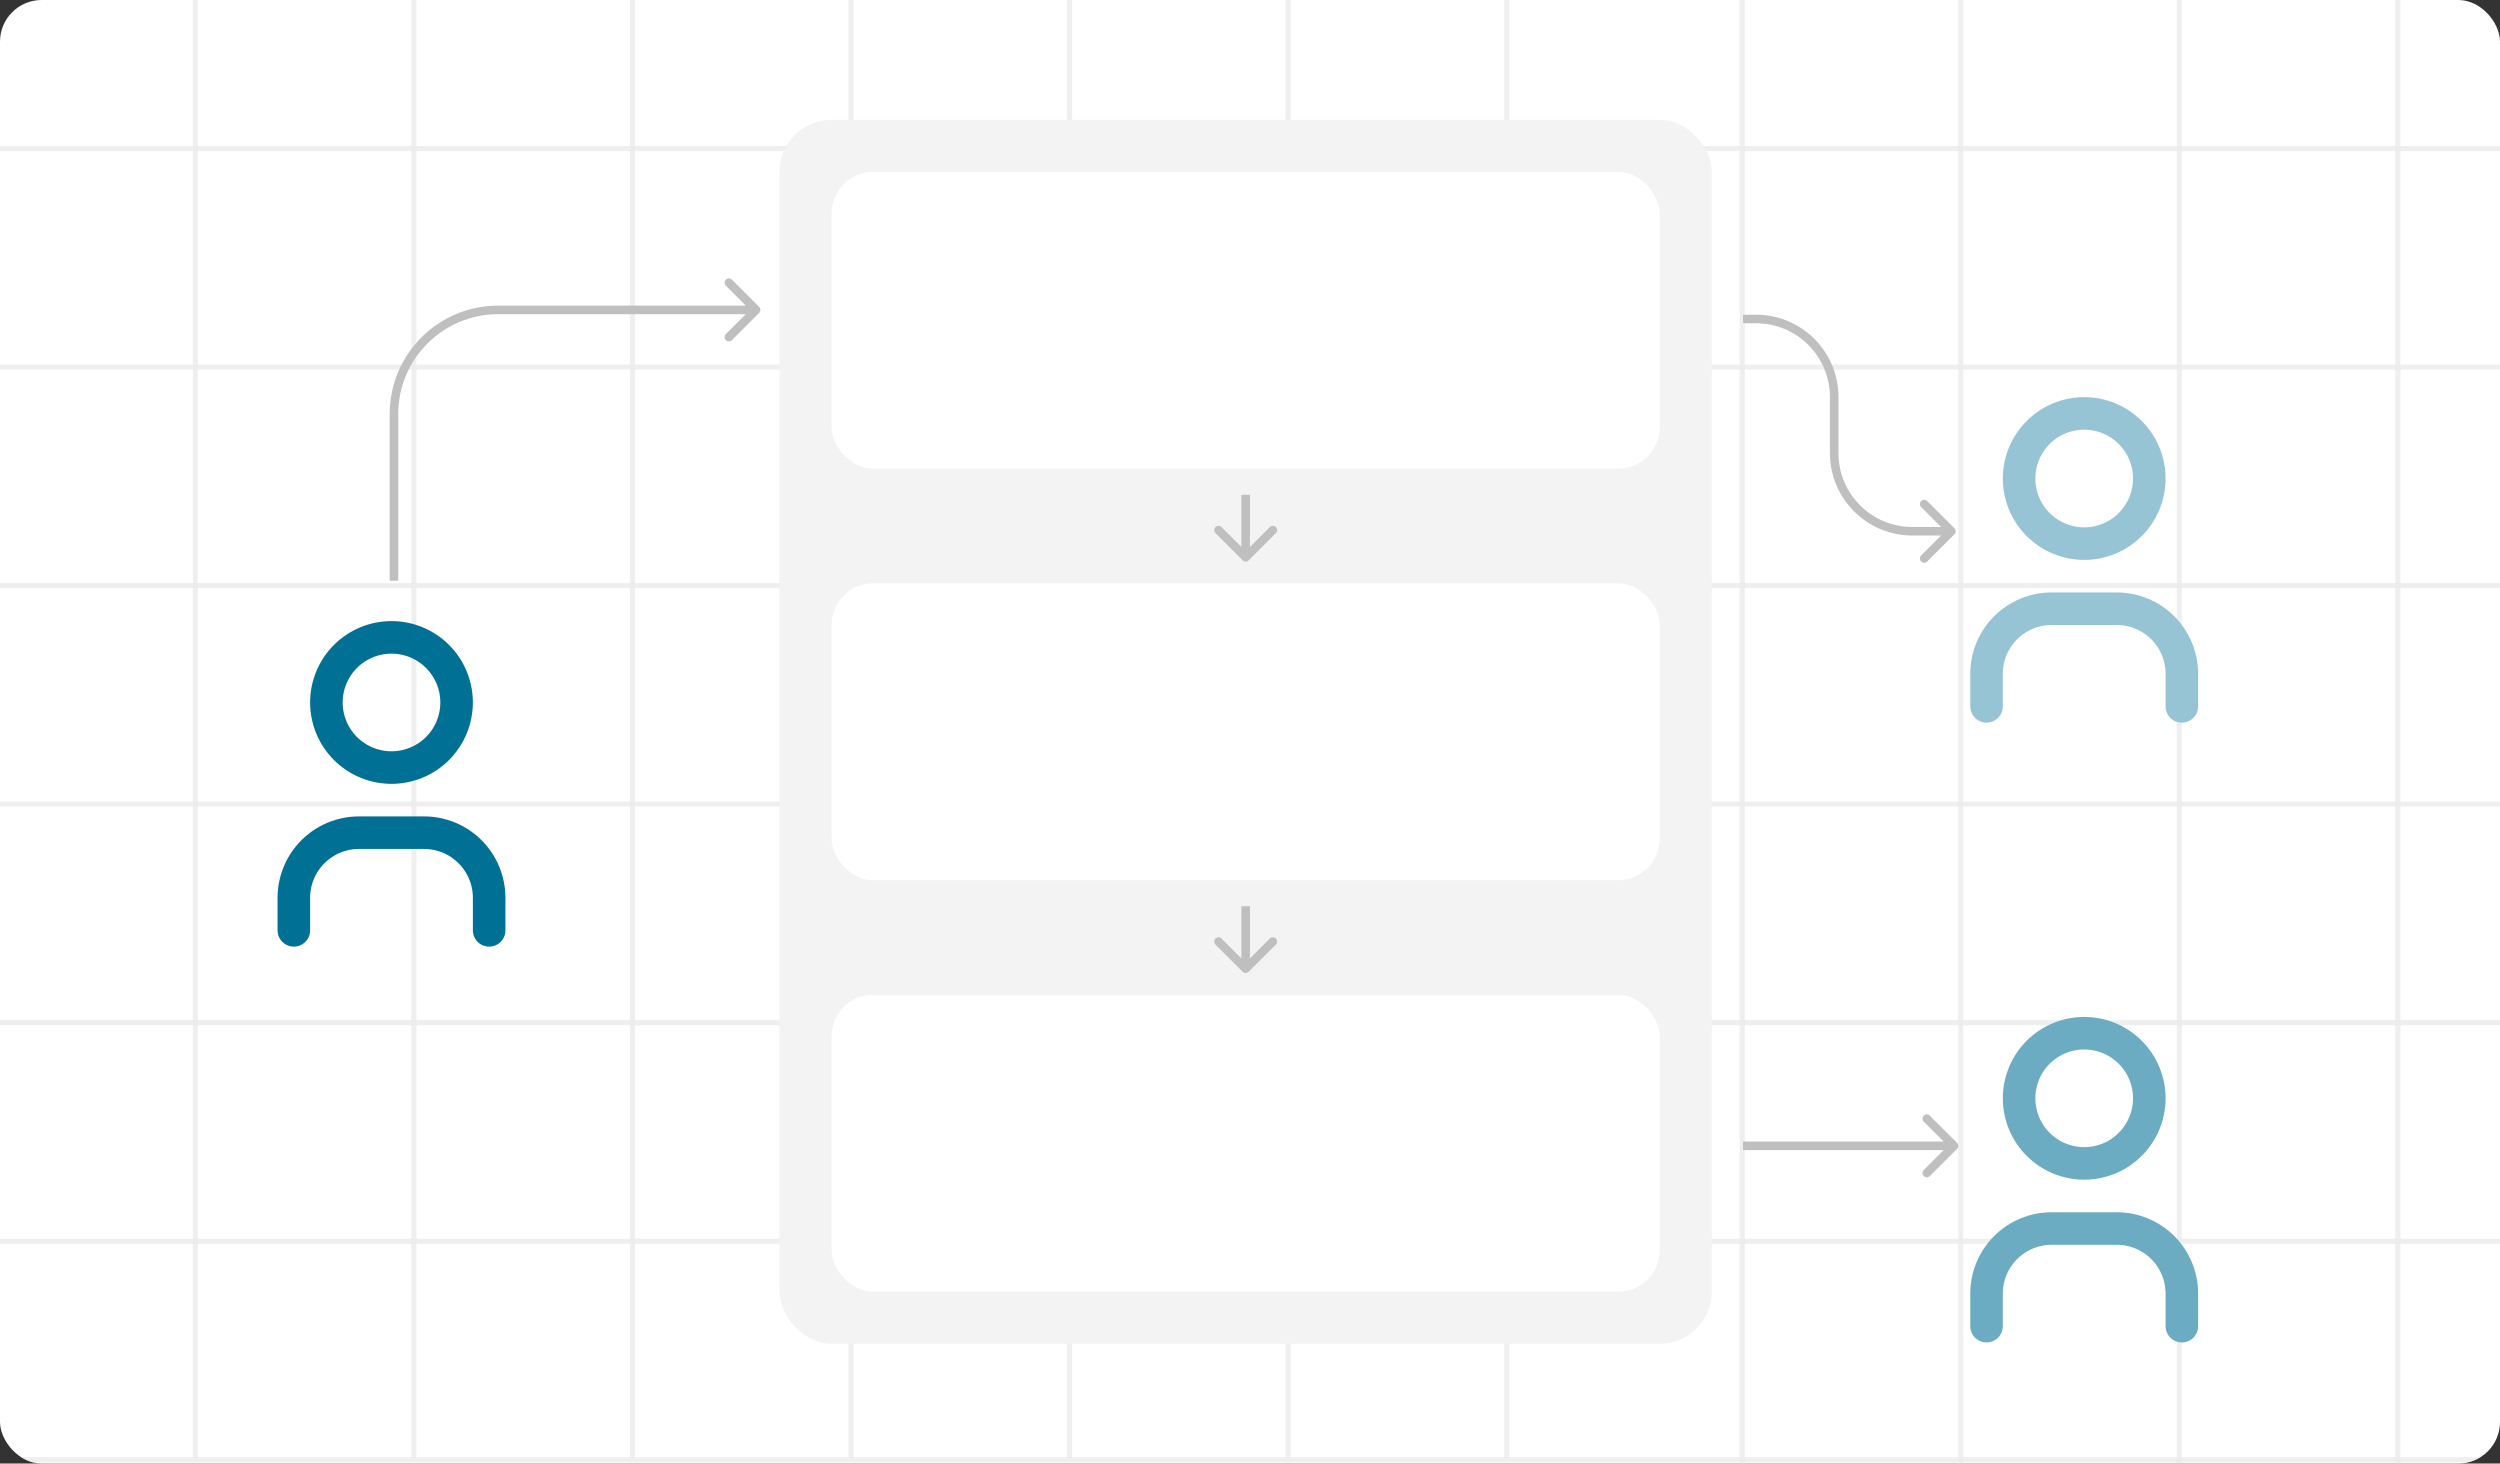 <svg width="480" height="281" viewBox="0 0 480 281" fill="none" xmlns="http://www.w3.org/2000/svg">
<rect x="0" y="0" width="480" height="281" fill="#333333" stroke="none"/>
<g clip-path="url(#clip0_3389_124715)">
<rect width="480" height="281" rx="8" fill="white"/>
<g opacity="0.8">
<line x1="37.512" y1="280" x2="37.512" y2="-186.484" stroke="#EBEBEB" stroke-width="0.976"/>
<line x1="79.474" y1="280" x2="79.474" y2="-186.484" stroke="#EBEBEB" stroke-width="0.976"/>
<line x1="121.436" y1="280" x2="121.436" y2="-186.484" stroke="#EBEBEB" stroke-width="0.976"/>
<line x1="163.398" y1="280" x2="163.398" y2="-186.484" stroke="#EBEBEB" stroke-width="0.976"/>
<line x1="205.359" y1="280" x2="205.359" y2="-186.484" stroke="#EBEBEB" stroke-width="0.976"/>
<line x1="247.321" y1="280" x2="247.321" y2="-186.484" stroke="#EBEBEB" stroke-width="0.976"/>
<line x1="289.283" y1="280" x2="289.283" y2="-186.484" stroke="#EBEBEB" stroke-width="0.976"/>
</g>
<g opacity="0.8">
<line y1="28.512" x2="484.024" y2="28.512" stroke="#EBEBEB" stroke-width="0.976"/>
<line y1="70.474" x2="484.024" y2="70.474" stroke="#EBEBEB" stroke-width="0.976"/>
<line y1="112.436" x2="484.024" y2="112.436" stroke="#EBEBEB" stroke-width="0.976"/>
<line y1="154.397" x2="484.024" y2="154.397" stroke="#EBEBEB" stroke-width="0.976"/>
<line y1="196.359" x2="484.024" y2="196.359" stroke="#EBEBEB" stroke-width="0.976"/>
<line y1="238.321" x2="484.024" y2="238.321" stroke="#EBEBEB" stroke-width="0.976"/>
<line y1="280.283" x2="484.024" y2="280.283" stroke="#EBEBEB" stroke-width="0.976"/>
</g>
<g opacity="0.8">
<line x1="334.512" y1="281" x2="334.512" y2="-185.484" stroke="#EBEBEB" stroke-width="0.976"/>
<line x1="376.474" y1="281" x2="376.474" y2="-185.484" stroke="#EBEBEB" stroke-width="0.976"/>
<line x1="418.436" y1="281" x2="418.436" y2="-185.484" stroke="#EBEBEB" stroke-width="0.976"/>
<line x1="460.398" y1="281" x2="460.398" y2="-185.484" stroke="#EBEBEB" stroke-width="0.976"/>
</g>
<rect x="149.667" y="23" width="179" height="235" rx="10" fill="#F3F3F3"/>
<rect x="159.667" y="33" width="159" height="57" rx="8" fill="white"/>
<path d="M238.587 107.58C238.907 107.901 239.427 107.901 239.747 107.58L244.969 102.359C245.289 102.038 245.289 101.519 244.969 101.198C244.648 100.878 244.129 100.878 243.808 101.198L239.167 105.84L234.526 101.198C234.205 100.878 233.686 100.878 233.365 101.198C233.045 101.519 233.045 102.038 233.365 102.359L238.587 107.58ZM238.347 95V107H239.987V95H238.347Z" fill="#BFBFBF"/>
<rect x="159.667" y="112" width="159" height="57" rx="8" fill="white"/>
<path d="M238.587 186.58C238.907 186.901 239.427 186.901 239.747 186.58L244.969 181.359C245.289 181.038 245.289 180.519 244.969 180.198C244.648 179.878 244.129 179.878 243.808 180.198L239.167 184.84L234.526 180.198C234.205 179.878 233.686 179.878 233.365 180.198C233.045 180.519 233.045 181.038 233.365 181.359L238.587 186.58ZM238.347 174V186H239.987V174H238.347Z" fill="#BFBFBF"/>
<rect x="159.667" y="191" width="159" height="57" rx="8" fill="white"/>
<g clip-path="url(#clip1_3389_124715)">
<path d="M62.667 134.875C62.667 138.19 63.984 141.37 66.328 143.714C68.672 146.058 71.852 147.375 75.167 147.375C78.482 147.375 81.662 146.058 84.006 143.714C86.35 141.37 87.667 138.19 87.667 134.875C87.667 131.56 86.35 128.38 84.006 126.036C81.662 123.692 78.482 122.375 75.167 122.375C71.852 122.375 68.672 123.692 66.328 126.036C63.984 128.38 62.667 131.56 62.667 134.875Z" stroke="#007095" stroke-width="6.25" stroke-linecap="round" stroke-linejoin="round"/>
<path d="M56.417 178.625V172.375C56.417 169.06 57.734 165.88 60.078 163.536C62.422 161.192 65.602 159.875 68.917 159.875H81.417C84.732 159.875 87.912 161.192 90.256 163.536C92.6 165.88 93.917 169.06 93.917 172.375V178.625" stroke="#007095" stroke-width="6.25" stroke-linecap="round" stroke-linejoin="round"/>
</g>
<g clip-path="url(#clip2_3389_124715)">
<path d="M387.667 91.875C387.667 95.19 388.984 98.37 391.328 100.714C393.672 103.058 396.852 104.375 400.167 104.375C403.482 104.375 406.662 103.058 409.006 100.714C411.35 98.37 412.667 95.19 412.667 91.875C412.667 88.56 411.35 85.38 409.006 83.036C406.662 80.692 403.482 79.375 400.167 79.375C396.852 79.375 393.672 80.692 391.328 83.036C388.984 85.38 387.667 88.56 387.667 91.875Z" stroke="#96C4D4" stroke-width="6.25" stroke-linecap="round" stroke-linejoin="round"/>
<path d="M381.417 135.625V129.375C381.417 126.06 382.734 122.88 385.078 120.536C387.422 118.192 390.602 116.875 393.917 116.875H406.417C409.732 116.875 412.912 118.192 415.256 120.536C417.6 122.88 418.917 126.06 418.917 129.375V135.625" stroke="#96C4D4" stroke-width="6.25" stroke-linecap="round" stroke-linejoin="round"/>
</g>
<g clip-path="url(#clip3_3389_124715)">
<path d="M387.667 210.875C387.667 214.19 388.984 217.37 391.328 219.714C393.672 222.058 396.852 223.375 400.167 223.375C403.482 223.375 406.662 222.058 409.006 219.714C411.35 217.37 412.667 214.19 412.667 210.875C412.667 207.56 411.35 204.38 409.006 202.036C406.662 199.692 403.482 198.375 400.167 198.375C396.852 198.375 393.672 199.692 391.328 202.036C388.984 204.38 387.667 207.56 387.667 210.875Z" stroke="#6BACC2" stroke-width="6.25" stroke-linecap="round" stroke-linejoin="round"/>
<path d="M381.417 254.625V248.375C381.417 245.06 382.734 241.88 385.078 239.536C387.422 237.192 390.602 235.875 393.917 235.875H406.417C409.732 235.875 412.912 237.192 415.256 239.536C417.6 241.88 418.917 245.06 418.917 248.375V254.625" stroke="#6BACC2" stroke-width="6.25" stroke-linecap="round" stroke-linejoin="round"/>
</g>
<path d="M75.64 79.5L76.461 79.5L75.64 79.5ZM95.64 59.5L95.64 58.68L95.64 59.5ZM145.747 60.08C146.068 59.76 146.068 59.24 145.747 58.92L140.526 53.698C140.205 53.378 139.686 53.378 139.365 53.698C139.045 54.019 139.045 54.538 139.365 54.859L144.007 59.5L139.365 64.141C139.045 64.462 139.045 64.981 139.365 65.302C139.686 65.622 140.205 65.622 140.526 65.302L145.747 60.08ZM76.461 111.5L76.461 79.5L74.82 79.5L74.82 111.5L76.461 111.5ZM95.64 60.321L145.167 60.32L145.167 58.679L95.64 58.68L95.64 60.321ZM76.461 79.5C76.461 68.907 85.048 60.321 95.64 60.321L95.64 58.68C84.141 58.68 74.82 68.001 74.82 79.5L76.461 79.5Z" fill="#BFBFBF"/>
<path d="M337.166 61.245L337.166 60.425L337.166 61.245ZM352.167 76.245L352.987 76.245L352.167 76.245ZM352.166 87L351.346 87L352.166 87ZM367.167 102L367.167 102.821L367.167 102ZM375.247 102.58C375.567 102.26 375.567 101.74 375.247 101.42L370.025 96.198C369.705 95.878 369.185 95.878 368.865 96.198C368.545 96.519 368.545 97.038 368.865 97.359L373.506 102L368.865 106.641C368.545 106.962 368.545 107.481 368.865 107.802C369.185 108.122 369.705 108.122 370.025 107.802L375.247 102.58ZM334.667 62.065L337.166 62.065L337.166 60.425L334.667 60.425L334.667 62.065ZM351.346 76.245L351.346 87L352.987 87L352.987 76.245L351.346 76.245ZM367.167 102.821L374.667 102.82L374.667 101.18L367.167 101.18L367.167 102.821ZM351.346 87C351.346 95.737 358.429 102.821 367.167 102.821L367.167 101.18C359.335 101.18 352.987 94.831 352.987 87L351.346 87ZM337.166 62.065C344.998 62.065 351.346 68.414 351.346 76.245L352.987 76.245C352.987 67.507 345.904 60.424 337.166 60.425L337.166 62.065Z" fill="#BFBFBF"/>
<path d="M357.667 220.002L357.667 219.181L357.667 219.181L357.667 220.002ZM375.747 219.422C376.068 219.742 376.068 220.262 375.747 220.582L370.526 225.803C370.205 226.124 369.686 226.124 369.365 225.803C369.045 225.483 369.045 224.964 369.365 224.643L374.007 220.002L369.365 215.361C369.045 215.04 369.045 214.521 369.365 214.2C369.686 213.88 370.205 213.88 370.526 214.2L375.747 219.422ZM334.667 219.181L357.667 219.181L357.667 220.822L334.667 220.822L334.667 219.181ZM357.667 219.181L375.167 219.181L375.167 220.822L357.667 220.822L357.667 219.181Z" fill="#BFBFBF"/>
</g>
<defs>
<clipPath id="clip0_3389_124715">
<rect width="480" height="281" rx="8" fill="white"/>
</clipPath>
<clipPath id="clip1_3389_124715">
<rect width="75" height="75" fill="white" transform="translate(37.667 113)"/>
</clipPath>
<clipPath id="clip2_3389_124715">
<rect width="75" height="75" fill="white" transform="translate(362.667 70)"/>
</clipPath>
<clipPath id="clip3_3389_124715">
<rect width="75" height="75" fill="white" transform="translate(362.667 189)"/>
</clipPath>
</defs>
</svg>
